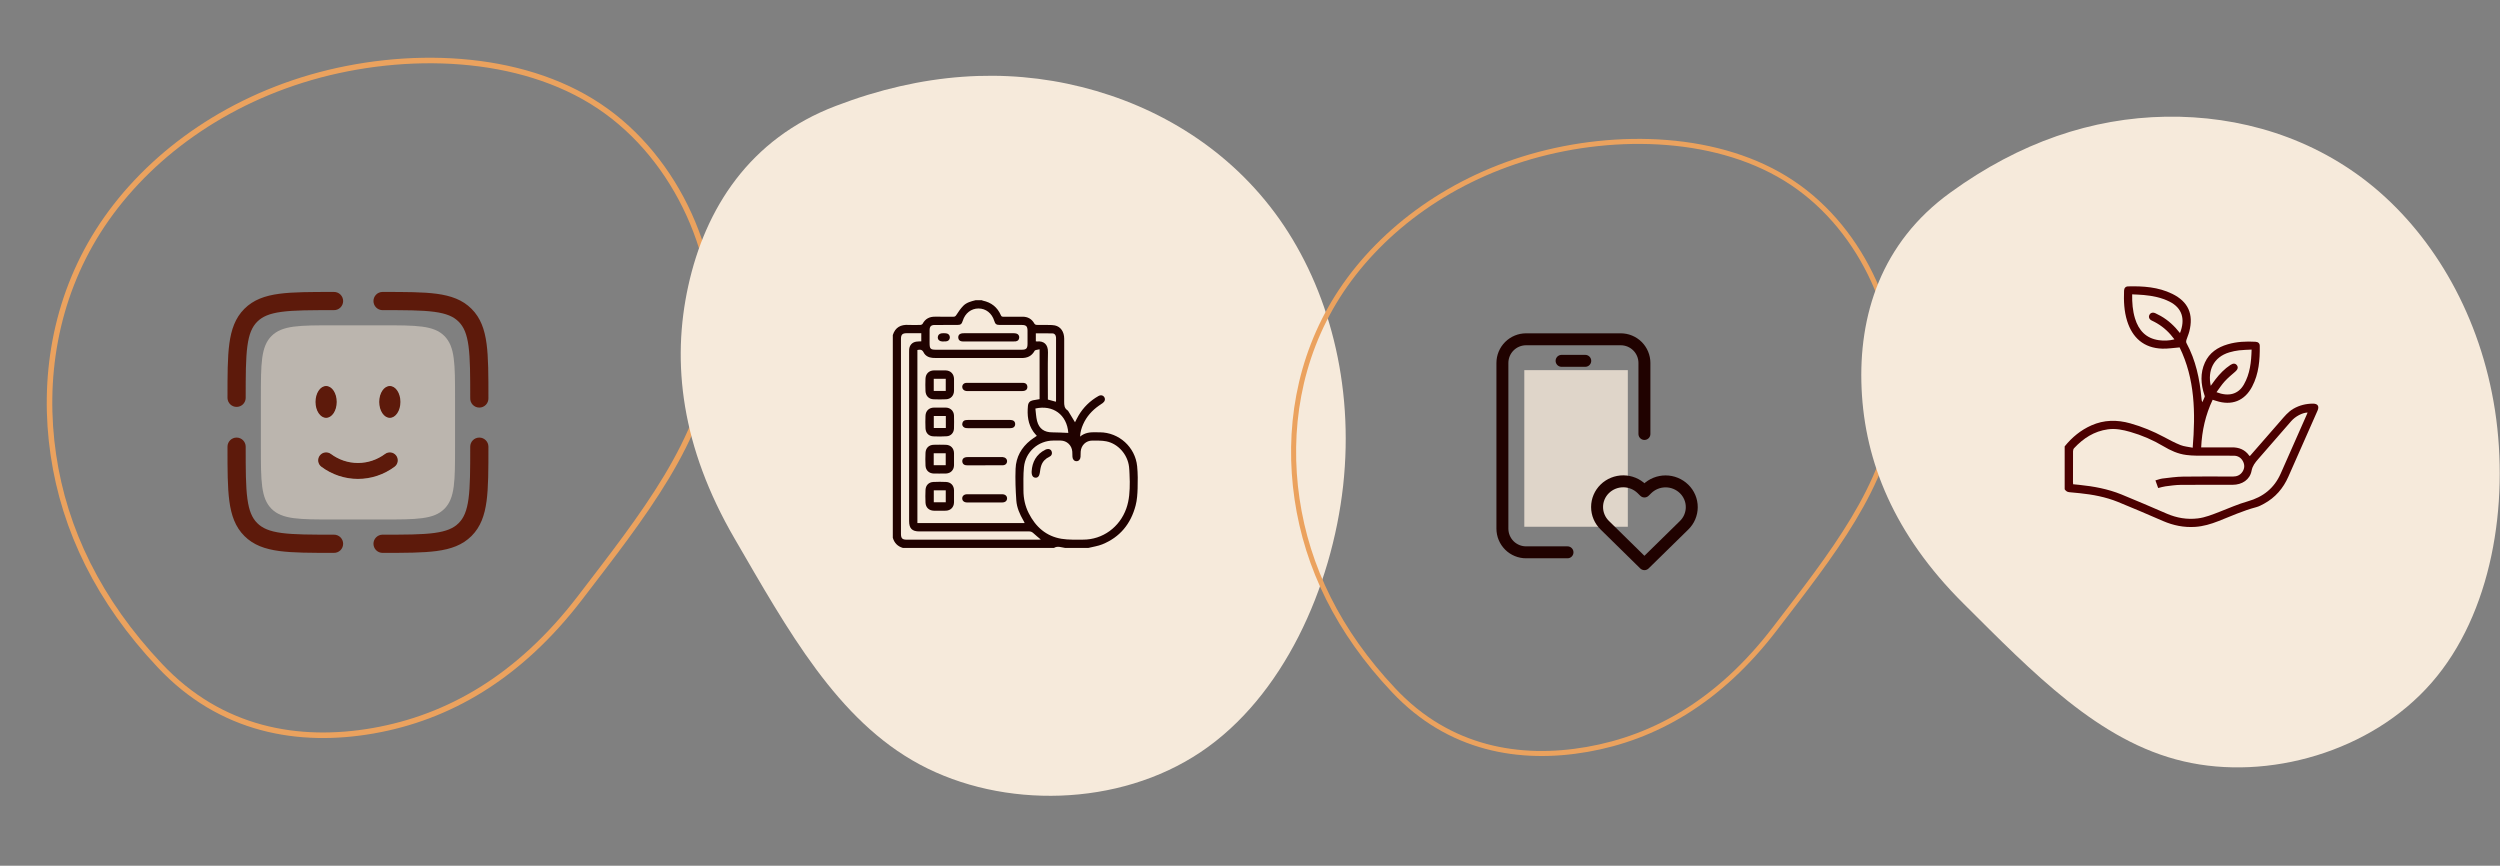 <svg width="283" height="98" viewBox="0 0 283 98" fill="none" xmlns="http://www.w3.org/2000/svg">
<rect x="0" y="0" width="283" height="98" fill="#808080" stroke="none"/>
<path d="M18.103 75.353C24.995 82.69 33.836 84.198 42.256 82.719C50.676 81.239 58.714 76.748 65.694 67.625C72.674 58.502 79.688 49.797 80.702 39.684C81.735 29.55 76.762 17.971 67.82 12.014C58.876 6.039 45.919 5.671 35.214 8.753C24.512 11.854 16.06 18.385 11.115 26.168C6.189 33.949 4.786 42.941 6.038 51.473C7.287 59.986 11.193 68.038 18.103 75.353Z" stroke="#EBA25E" stroke-width="0.628"/>
<path fill-rule="evenodd" clip-rule="evenodd" d="M54.258 49.534C54.828 49.534 55.289 49.995 55.289 50.563V50.641C55.289 53.167 55.289 55.166 55.079 56.73C54.862 58.34 54.406 59.646 53.378 60.674C52.35 61.702 51.045 62.158 49.435 62.375C47.869 62.585 45.87 62.585 43.346 62.585H43.267C43.001 62.575 42.749 62.462 42.564 62.27C42.379 62.078 42.276 61.821 42.276 61.555C42.276 61.288 42.379 61.032 42.564 60.84C42.749 60.648 43.001 60.535 43.267 60.525C45.887 60.525 47.748 60.522 49.16 60.333C50.542 60.147 51.34 59.798 51.922 59.216C52.502 58.636 52.851 57.838 53.037 56.456C53.226 55.044 53.229 53.183 53.229 50.563C53.229 49.995 53.69 49.534 54.258 49.534ZM26.783 49.534C27.351 49.534 27.812 49.995 27.812 50.563C27.812 53.183 27.815 55.044 28.004 56.456C28.19 57.838 28.539 58.636 29.121 59.218C29.703 59.798 30.499 60.147 31.881 60.333C33.293 60.522 35.154 60.525 37.774 60.525C37.912 60.519 38.05 60.542 38.18 60.592C38.309 60.641 38.428 60.716 38.528 60.812C38.627 60.908 38.707 61.024 38.761 61.151C38.816 61.279 38.843 61.416 38.843 61.555C38.843 61.693 38.816 61.831 38.761 61.958C38.707 62.086 38.627 62.201 38.528 62.297C38.428 62.393 38.309 62.468 38.18 62.518C38.05 62.567 37.912 62.59 37.774 62.585H37.695C35.17 62.585 33.17 62.585 31.606 62.375C29.996 62.158 28.691 61.702 27.663 60.674C26.635 59.646 26.179 58.34 25.962 56.73C25.752 55.165 25.752 53.165 25.752 50.641V50.563C25.752 49.995 26.213 49.534 26.783 49.534ZM37.695 33.048H37.774C37.912 33.042 38.05 33.065 38.18 33.114C38.309 33.164 38.428 33.239 38.528 33.335C38.627 33.431 38.707 33.547 38.761 33.674C38.816 33.802 38.843 33.939 38.843 34.078C38.843 34.216 38.816 34.354 38.761 34.481C38.707 34.609 38.627 34.724 38.528 34.82C38.428 34.916 38.309 34.992 38.18 35.041C38.05 35.09 37.912 35.113 37.774 35.108C35.154 35.108 33.293 35.111 31.881 35.3C30.499 35.486 29.703 35.834 29.119 36.416C28.539 36.998 28.19 37.794 28.004 39.177C27.815 40.589 27.812 42.449 27.812 45.069C27.802 45.336 27.689 45.588 27.497 45.773C27.305 45.958 27.049 46.061 26.782 46.061C26.515 46.061 26.259 45.958 26.067 45.773C25.875 45.588 25.762 45.336 25.752 45.069V44.991C25.752 42.465 25.752 40.466 25.962 38.902C26.179 37.292 26.635 35.987 27.663 34.959C28.691 33.931 29.996 33.474 31.606 33.257C33.172 33.048 35.171 33.048 37.695 33.048ZM49.16 35.3C47.748 35.111 45.887 35.108 43.267 35.108C43.001 35.098 42.749 34.985 42.564 34.793C42.379 34.601 42.276 34.344 42.276 34.078C42.276 33.811 42.379 33.555 42.564 33.363C42.749 33.171 43.001 33.058 43.267 33.048H43.346C45.871 33.048 47.871 33.048 49.435 33.257C51.045 33.474 52.35 33.931 53.378 34.959C54.406 35.987 54.862 37.292 55.079 38.902C55.289 40.467 55.289 42.467 55.289 44.991V45.069C55.294 45.208 55.272 45.346 55.222 45.475C55.173 45.605 55.098 45.723 55.002 45.823C54.905 45.923 54.79 46.003 54.663 46.057C54.535 46.111 54.398 46.139 54.259 46.139C54.12 46.139 53.983 46.111 53.855 46.057C53.728 46.003 53.613 45.923 53.516 45.823C53.42 45.723 53.345 45.605 53.296 45.475C53.246 45.346 53.224 45.208 53.229 45.069C53.229 42.449 53.226 40.589 53.037 39.177C52.851 37.794 52.502 36.998 51.92 36.415C51.34 35.834 50.542 35.486 49.16 35.3Z" fill="#5D1A0B"/>
<path d="M38.119 45.498C38.119 46.495 37.582 47.303 36.917 47.303C36.252 47.303 35.715 46.495 35.715 45.499C35.715 44.504 36.254 43.696 36.917 43.696C37.582 43.696 38.119 44.504 38.119 45.498ZM45.332 45.498C45.332 46.495 44.793 47.303 44.13 47.303C43.465 47.303 42.928 46.495 42.928 45.499C42.928 44.504 43.465 43.696 44.13 43.696C44.795 43.696 45.332 44.504 45.332 45.498ZM37.455 51.386C37.263 51.244 37.022 51.184 36.785 51.219C36.549 51.254 36.336 51.382 36.193 51.574C36.051 51.766 35.991 52.007 36.026 52.243C36.061 52.48 36.189 52.693 36.381 52.835C37.577 53.728 39.03 54.212 40.523 54.215C42.017 54.212 43.469 53.728 44.666 52.835C44.761 52.765 44.841 52.676 44.902 52.575C44.963 52.473 45.003 52.361 45.021 52.243C45.038 52.127 45.032 52.007 45.003 51.892C44.974 51.778 44.923 51.67 44.853 51.575C44.782 51.48 44.694 51.399 44.592 51.339C44.491 51.278 44.378 51.237 44.261 51.22C44.144 51.203 44.025 51.209 43.91 51.237C43.795 51.266 43.687 51.317 43.592 51.388C42.707 52.051 41.63 52.41 40.523 52.411C39.386 52.411 38.329 52.036 37.455 51.386Z" fill="#5D1A0B"/>
<g opacity="0.5">
<path d="M38.119 45.497C38.119 46.494 37.58 47.302 36.917 47.302C36.252 47.302 35.715 46.494 35.715 45.499C35.715 44.502 36.252 43.695 36.917 43.695C37.582 43.695 38.119 44.502 38.119 45.497ZM45.331 45.497C45.331 46.494 44.793 47.302 44.129 47.302C43.464 47.302 42.926 46.494 42.926 45.499C42.926 44.502 43.465 43.695 44.129 43.695C44.793 43.695 45.331 44.502 45.331 45.497ZM37.453 51.385C37.261 51.243 37.021 51.183 36.784 51.218C36.548 51.253 36.335 51.38 36.193 51.572C36.05 51.764 35.99 52.005 36.025 52.241C36.06 52.477 36.188 52.69 36.379 52.833C37.549 53.701 38.979 54.214 40.523 54.214C42.017 54.211 43.469 53.727 44.666 52.834C44.761 52.764 44.842 52.675 44.902 52.574C44.963 52.472 45.004 52.359 45.021 52.242C45.038 52.125 45.033 52.006 45.004 51.891C44.975 51.776 44.924 51.668 44.854 51.573C44.783 51.478 44.695 51.397 44.593 51.337C44.492 51.276 44.379 51.235 44.262 51.218C44.145 51.2 44.025 51.206 43.91 51.235C43.796 51.264 43.688 51.315 43.592 51.385C42.707 52.049 41.63 52.409 40.523 52.41C39.386 52.41 38.329 52.034 37.453 51.385Z" fill="#5D1A0B"/>
<path fill-rule="evenodd" clip-rule="evenodd" d="M37.774 36.826H43.267C47.155 36.826 49.098 36.826 50.305 38.033C51.511 39.239 51.511 41.183 51.511 45.069V50.562C51.511 54.45 51.511 56.393 50.305 57.6C49.098 58.806 47.155 58.806 43.269 58.806H37.774C33.888 58.806 31.944 58.806 30.738 57.6C29.531 56.393 29.531 54.45 29.531 50.564V45.069C29.531 41.183 29.531 39.239 30.738 38.033C31.944 36.826 33.888 36.826 37.774 36.826ZM36.19 51.573C36.261 51.477 36.349 51.397 36.451 51.336C36.552 51.275 36.665 51.235 36.782 51.217C36.899 51.2 37.019 51.206 37.134 51.234C37.248 51.263 37.356 51.314 37.452 51.385C38.327 52.035 39.383 52.41 40.522 52.41C41.659 52.41 42.715 52.033 43.591 51.385C43.783 51.243 44.023 51.182 44.26 51.217C44.496 51.252 44.709 51.38 44.851 51.572C44.994 51.764 45.054 52.004 45.019 52.241C44.984 52.477 44.856 52.69 44.665 52.832C43.468 53.726 42.016 54.211 40.522 54.213C39.028 54.211 37.575 53.728 36.378 52.834C36.283 52.763 36.202 52.675 36.141 52.573C36.08 52.472 36.04 52.359 36.023 52.242C36.005 52.125 36.011 52.005 36.04 51.891C36.069 51.776 36.12 51.668 36.19 51.573ZM44.127 47.301C44.792 47.301 45.329 46.494 45.329 45.498C45.329 44.501 44.792 43.695 44.127 43.695C43.462 43.695 42.925 44.501 42.925 45.497C42.925 46.494 43.464 47.301 44.127 47.301ZM36.916 47.301C37.58 47.301 38.118 46.494 38.118 45.498C38.118 44.501 37.579 43.695 36.916 43.695C36.251 43.695 35.713 44.501 35.713 45.497C35.713 46.494 36.251 47.301 36.916 47.301Z" fill="#F6EADB"/>
</g>
<path d="M94.624 11.987C84.808 15.715 79.837 23.641 77.915 32.349C75.992 41.058 77.126 50.596 83.148 60.955C89.169 71.315 94.774 81.541 104.122 86.542C113.485 91.568 126.629 91.379 135.93 85.125C145.251 78.876 150.759 66.527 152.044 54.978C153.311 43.425 150.374 32.676 144.835 24.811C139.291 16.967 131.178 12.036 122.452 9.85C113.746 7.669 104.428 8.233 94.624 11.987Z" fill="#F6EADB"/>
<g clip-path="url(#clip0_13543_14525)">
<path d="M119.313 62.024H102.203C101.617 61.851 101.238 61.467 101.066 60.874V37.928C101.347 37.041 101.977 36.727 102.856 36.78C103.305 36.807 103.757 36.791 104.208 36.779C104.287 36.777 104.402 36.722 104.437 36.656C104.738 36.089 105.211 35.845 105.833 35.849C106.528 35.854 107.222 35.844 107.916 35.854C108.092 35.857 108.171 35.795 108.267 35.643C108.494 35.288 108.738 34.934 109.028 34.632C109.404 34.242 109.924 34.111 110.434 33.984C110.668 33.984 110.903 33.984 111.137 33.984C111.178 34.001 111.217 34.025 111.26 34.034C112.218 34.235 112.907 34.78 113.301 35.69C113.359 35.824 113.436 35.854 113.568 35.853C114.298 35.847 115.029 35.848 115.76 35.851C116.35 35.853 116.797 36.102 117.091 36.632C117.132 36.705 117.248 36.776 117.332 36.778C117.801 36.792 118.27 36.78 118.739 36.787C118.964 36.791 119.193 36.791 119.411 36.837C120.073 36.98 120.468 37.554 120.468 38.352C120.47 40.725 120.475 43.097 120.463 45.469C120.461 45.86 120.48 46.209 120.838 46.445C120.889 46.478 120.927 46.537 120.959 46.591C121.207 46.998 121.452 47.406 121.69 47.801C121.808 47.575 121.932 47.312 122.078 47.061C122.632 46.114 123.39 45.375 124.337 44.835C124.603 44.683 124.865 44.737 125.005 44.959C125.143 45.179 125.079 45.438 124.831 45.623C124.686 45.731 124.531 45.824 124.383 45.929C123.615 46.473 123.001 47.153 122.614 48.024C122.425 48.45 122.287 48.894 122.266 49.423C122.821 48.959 123.435 48.912 124.067 48.936C124.211 48.942 124.356 48.936 124.5 48.937C126.661 48.949 128.508 50.603 128.725 52.779C128.808 53.61 128.804 54.455 128.778 55.292C128.758 55.935 128.715 56.595 128.555 57.213C128.013 59.296 126.776 60.813 124.776 61.62C124.28 61.82 123.735 61.893 123.212 62.024H120.559C120.144 61.969 119.729 61.77 119.313 62.024ZM103.85 39.619V59.209H115.969C115.969 59.179 115.975 59.158 115.968 59.145C115.931 59.072 115.891 59.001 115.85 58.93C115.443 58.222 115.103 57.471 115.047 56.657C114.963 55.459 114.917 54.252 114.964 53.053C115.016 51.741 115.622 50.664 116.646 49.846C116.875 49.663 117.127 49.508 117.369 49.339C117.233 49.178 117.093 49.034 116.98 48.873C116.359 47.988 116.265 46.99 116.362 45.947C116.396 45.58 116.585 45.383 116.924 45.314C117.177 45.263 117.432 45.225 117.681 45.183V39.541C117.468 39.6 117.185 39.594 117.12 39.711C116.788 40.31 116.297 40.531 115.645 40.529C112.397 40.522 109.149 40.526 105.902 40.525C105.785 40.525 105.667 40.522 105.55 40.511C105.119 40.471 104.747 40.278 104.554 39.894C104.386 39.559 104.164 39.552 103.85 39.619ZM127.89 54.541C127.865 53.976 127.871 53.408 127.808 52.848C127.651 51.458 126.578 50.231 125.246 49.961C124.732 49.856 124.188 49.879 123.657 49.874C122.939 49.868 122.388 50.398 122.334 51.121C122.319 51.321 122.331 51.523 122.316 51.723C122.293 52.016 122.11 52.205 121.862 52.207C121.616 52.21 121.426 52.021 121.402 51.73C121.386 51.531 121.398 51.329 121.383 51.129C121.329 50.408 120.774 49.881 120.062 49.871C119.791 49.867 119.521 49.87 119.25 49.87C117.533 49.876 116.09 51.139 115.913 52.873C115.824 53.75 115.854 54.641 115.855 55.525C115.856 56.422 116.044 57.285 116.448 58.086C117.234 59.647 118.435 60.71 120.173 60.993C120.967 61.122 121.791 61.086 122.602 61.087C124.819 61.092 126.749 59.68 127.497 57.563C127.846 56.579 127.894 55.567 127.89 54.541ZM104.29 37.719C103.716 37.719 103.167 37.717 102.618 37.72C102.149 37.722 101.989 37.886 101.989 38.368C101.989 45.723 101.989 53.078 101.989 60.434C101.989 60.935 102.142 61.091 102.634 61.091C107.614 61.092 112.595 61.092 117.575 61.091C117.65 61.091 117.725 61.082 117.822 61.075C117.522 60.821 117.238 60.598 116.976 60.352C116.827 60.211 116.677 60.154 116.473 60.154C112.341 60.16 108.209 60.158 104.076 60.158C103.244 60.158 102.911 59.822 102.911 58.981C102.911 52.602 102.911 46.224 102.911 39.845C102.911 39.745 102.908 39.644 102.917 39.544C102.961 39.064 103.267 38.736 103.74 38.672C103.917 38.648 104.097 38.65 104.29 38.639L104.29 37.719ZM110.763 39.589C112.396 39.589 114.029 39.59 115.661 39.589C116.175 39.588 116.315 39.444 116.317 38.918C116.318 38.426 116.319 37.933 116.316 37.44C116.314 36.94 116.161 36.786 115.667 36.785C114.837 36.784 114.007 36.786 113.177 36.785C112.788 36.784 112.662 36.69 112.55 36.323C112.285 35.458 111.598 34.918 110.765 34.919C109.941 34.92 109.255 35.454 108.988 36.301C108.863 36.697 108.75 36.784 108.348 36.785C107.5 36.786 106.652 36.782 105.804 36.787C105.396 36.789 105.233 36.96 105.23 37.373C105.227 37.856 105.229 38.34 105.229 38.823C105.23 39.49 105.325 39.589 105.974 39.589C107.57 39.589 109.167 39.589 110.763 39.589ZM117.256 38.642C117.334 38.647 117.38 38.656 117.424 38.652C118.119 38.59 118.65 38.941 118.63 39.875C118.595 41.552 118.62 43.23 118.62 44.908V45.229C118.937 45.315 119.228 45.395 119.529 45.477C119.535 45.415 119.543 45.371 119.543 45.326C119.544 42.983 119.544 40.639 119.544 38.296C119.544 38.26 119.542 38.223 119.54 38.187C119.523 37.935 119.39 37.751 119.146 37.743C118.519 37.723 117.892 37.736 117.256 37.736V38.642ZM120.931 49.006C120.786 46.94 119.19 45.796 117.206 46.245C117.266 46.713 117.279 47.199 117.397 47.657C117.626 48.541 118.22 48.942 119.123 48.942C119.722 48.942 120.32 48.983 120.931 49.006Z" fill="#200200"/>
<path d="M106.367 57.813C106.151 57.813 105.934 57.817 105.718 57.812C105.168 57.8 104.794 57.458 104.767 56.901C104.744 56.419 104.744 55.934 104.768 55.452C104.795 54.931 105.136 54.585 105.651 54.559C106.136 54.534 106.625 54.533 107.11 54.559C107.645 54.587 107.986 54.966 107.995 55.505C108.003 55.961 108.004 56.417 107.994 56.873C107.983 57.418 107.607 57.795 107.07 57.811C106.836 57.818 106.602 57.812 106.367 57.812V57.813ZM105.705 55.502V56.859H107.06V55.502H105.705Z" fill="#200200"/>
<path d="M107.996 43.565C107.996 43.793 108.002 44.022 107.995 44.249C107.981 44.783 107.629 45.172 107.103 45.197C106.626 45.219 106.147 45.218 105.67 45.198C105.142 45.177 104.786 44.807 104.765 44.262C104.746 43.798 104.746 43.331 104.765 42.867C104.788 42.302 105.168 41.939 105.725 41.929C106.166 41.921 106.608 41.92 107.05 41.93C107.602 41.942 107.98 42.326 107.995 42.881C108.002 43.109 107.996 43.337 107.996 43.565ZM105.701 44.254H107.059V42.877H105.701V44.254Z" fill="#200200"/>
<path d="M106.373 46.141C106.616 46.141 106.86 46.133 107.103 46.142C107.594 46.162 107.975 46.533 107.991 47.031C108.007 47.523 108.006 48.016 107.991 48.508C107.977 48.979 107.651 49.351 107.185 49.384C106.673 49.42 106.157 49.421 105.645 49.395C105.118 49.367 104.786 49.007 104.765 48.469C104.746 48.005 104.746 47.538 104.765 47.074C104.788 46.505 105.165 46.15 105.723 46.139C105.94 46.135 106.156 46.139 106.373 46.139L106.373 46.141ZM107.068 47.088H105.706V48.449H107.068V47.088Z" fill="#200200"/>
<path d="M106.377 53.608C106.152 53.608 105.926 53.615 105.701 53.606C105.161 53.584 104.796 53.247 104.768 52.705C104.744 52.223 104.744 51.738 104.768 51.256C104.794 50.711 105.158 50.363 105.694 50.349C106.154 50.337 106.614 50.337 107.073 50.35C107.617 50.366 107.984 50.742 107.994 51.289C108.004 51.754 108.005 52.219 107.994 52.684C107.981 53.204 107.621 53.573 107.107 53.602C106.865 53.615 106.621 53.604 106.377 53.604C106.377 53.605 106.377 53.606 106.377 53.608ZM105.697 52.66H107.055V51.306H105.697V52.66Z" fill="#200200"/>
<path d="M112.628 43.337C113.629 43.337 114.63 43.336 115.63 43.337C115.729 43.337 115.83 43.334 115.927 43.35C116.15 43.389 116.278 43.531 116.298 43.756C116.319 43.982 116.221 44.15 116.008 44.224C115.9 44.261 115.778 44.269 115.663 44.269C113.634 44.272 111.606 44.271 109.577 44.271C109.505 44.271 109.432 44.273 109.361 44.262C109.097 44.221 108.918 44.024 108.925 43.788C108.932 43.533 109.122 43.344 109.41 43.341C110.23 43.333 111.05 43.337 111.871 43.337C112.123 43.337 112.376 43.337 112.628 43.337Z" fill="#200200"/>
<path d="M111.924 48.473C111.159 48.473 110.393 48.474 109.627 48.473C109.529 48.472 109.429 48.471 109.332 48.455C109.085 48.416 108.906 48.218 108.928 47.991C108.951 47.748 109.078 47.584 109.332 47.553C109.43 47.541 109.529 47.536 109.628 47.536C111.159 47.535 112.69 47.535 114.222 47.537C114.347 47.537 114.477 47.537 114.597 47.57C114.814 47.629 114.925 47.796 114.919 48.018C114.914 48.227 114.803 48.384 114.596 48.439C114.485 48.469 114.365 48.471 114.248 48.472C113.474 48.474 112.699 48.473 111.924 48.473Z" fill="#200200"/>
<path d="M111.462 52.674C110.84 52.674 110.218 52.674 109.595 52.673C109.496 52.673 109.395 52.675 109.299 52.657C109.073 52.617 108.948 52.462 108.931 52.244C108.914 52.024 109.02 51.851 109.235 51.782C109.345 51.748 109.466 51.741 109.582 51.741C110.836 51.738 112.09 51.739 113.344 51.739C113.398 51.739 113.452 51.736 113.506 51.741C113.807 51.769 114.005 51.96 114 52.217C113.996 52.481 113.801 52.667 113.492 52.67C112.816 52.678 112.139 52.672 111.462 52.672V52.674Z" fill="#200200"/>
<path d="M111.463 56.88C110.804 56.88 110.146 56.882 109.487 56.879C109.141 56.878 108.929 56.702 108.924 56.423C108.919 56.146 109.136 55.95 109.473 55.949C110.799 55.945 112.125 55.945 113.451 55.949C113.789 55.95 114.005 56.145 114.001 56.423C113.996 56.701 113.784 56.878 113.438 56.879C112.78 56.882 112.121 56.88 111.463 56.88Z" fill="#200200"/>
<path d="M116.782 53.359C116.846 52.324 117.291 51.423 118.338 50.903C118.446 50.849 118.581 50.816 118.698 50.827C118.907 50.848 119.038 50.991 119.073 51.201C119.113 51.441 118.998 51.61 118.79 51.706C118.359 51.906 118.043 52.225 117.882 52.668C117.782 52.946 117.748 53.25 117.704 53.545C117.651 53.895 117.476 54.095 117.209 54.075C116.924 54.053 116.765 53.826 116.782 53.359Z" fill="#200200"/>
<path d="M111.922 38.654C110.994 38.654 110.066 38.654 109.137 38.653C109.039 38.653 108.938 38.656 108.841 38.638C108.621 38.596 108.49 38.456 108.475 38.228C108.459 37.99 108.566 37.821 108.797 37.757C108.907 37.726 109.027 37.721 109.143 37.721C111 37.718 112.856 37.718 114.712 37.72C114.819 37.72 114.929 37.726 115.032 37.751C115.268 37.809 115.399 37.998 115.374 38.234C115.349 38.474 115.211 38.611 114.976 38.643C114.887 38.655 114.796 38.653 114.706 38.653C113.778 38.654 112.85 38.654 111.922 38.654Z" fill="#200200"/>
<path d="M106.851 38.652C106.779 38.652 106.707 38.656 106.635 38.651C106.343 38.632 106.162 38.459 106.157 38.2C106.152 37.957 106.321 37.762 106.59 37.731C106.759 37.712 106.933 37.712 107.102 37.733C107.376 37.767 107.531 37.955 107.523 38.208C107.514 38.461 107.344 38.627 107.067 38.649C106.995 38.655 106.923 38.65 106.851 38.65C106.851 38.651 106.851 38.651 106.851 38.652Z" fill="#200200"/>
</g>
<path d="M157.77 78.149C164.023 84.805 172.042 86.173 179.681 84.831C187.319 83.489 194.61 79.415 200.942 71.139C207.274 62.863 213.637 54.966 214.557 45.793C215.493 36.6 210.983 26.096 202.871 20.693C194.757 15.272 183.003 14.938 173.293 17.734C163.585 20.547 155.917 26.472 151.431 33.532C146.963 40.59 145.69 48.748 146.826 56.487C147.96 64.209 151.502 71.513 157.77 78.149Z" stroke="#EBA25E" stroke-width="0.57"/>
<rect opacity="0.8" x="172.551" y="41.9" width="11.719" height="17.729" fill="#F6EADB"/>
<path d="M177.441 62.523H172.752C172.041 62.523 171.36 62.241 170.857 61.738C170.355 61.236 170.072 60.554 170.072 59.844V41.088C170.072 40.377 170.355 39.696 170.857 39.193C171.36 38.691 172.041 38.408 172.752 38.408H183.469C184.18 38.408 184.862 38.691 185.364 39.193C185.867 39.696 186.149 40.377 186.149 41.088V49.126M176.771 40.847H179.45" stroke="#200200" stroke-width="1.352" stroke-linecap="round" stroke-linejoin="round"/>
<path d="M186.148 63.864L190.636 59.465C190.912 59.197 191.131 58.878 191.28 58.525C191.43 58.172 191.508 57.792 191.508 57.409C191.509 57.025 191.433 56.645 191.284 56.292C191.135 55.938 190.918 55.618 190.643 55.35C190.084 54.802 189.332 54.494 188.549 54.493C187.766 54.491 187.013 54.796 186.451 55.342L186.151 55.637L185.852 55.342C185.293 54.794 184.541 54.487 183.758 54.485C182.975 54.484 182.223 54.788 181.661 55.334C181.386 55.601 181.167 55.92 181.017 56.273C180.867 56.627 180.79 57.006 180.789 57.389C180.788 57.773 180.864 58.153 181.013 58.506C181.161 58.86 181.379 59.18 181.653 59.448L186.148 63.864Z" stroke="#200200" stroke-width="1.352" stroke-linecap="round" stroke-linejoin="round"/>
<path d="M220.795 21.789C212.911 27.474 210.365 35.752 210.733 43.999C211.1 52.247 214.399 60.503 222.265 68.323C230.131 76.144 237.593 83.945 247.15 86.177C256.725 88.428 268.433 85.109 275.251 77.289C282.088 69.468 284.055 57.107 282.437 46.473C280.802 35.838 275.6 26.931 268.764 21.226C261.927 15.54 253.491 13.075 245.165 13.211C236.858 13.347 228.661 16.083 220.795 21.789Z" fill="#F6EADB"/>
<path d="M233.721 50.531C234.546 49.51 235.533 48.692 236.741 48.155C238.18 47.515 239.649 47.503 241.149 47.923C242.477 48.295 243.738 48.816 244.952 49.464C245.567 49.793 246.185 50.125 246.832 50.383C247.246 50.547 247.713 50.578 248.213 50.681C248.535 46.724 248.475 42.894 246.733 39.326C246.043 39.38 245.411 39.486 244.784 39.468C242.663 39.408 241.384 38.21 240.796 36.348C240.441 35.225 240.398 34.064 240.444 32.898C240.455 32.614 240.609 32.427 240.89 32.419C242.613 32.375 244.32 32.49 245.895 33.261C247.714 34.152 248.333 35.563 247.828 37.53C247.742 37.861 247.594 38.175 247.494 38.503C247.463 38.604 247.46 38.744 247.507 38.831C248.562 40.784 249.007 42.899 249.205 45.081C249.219 45.228 249.234 45.374 249.297 45.531C249.391 45.326 249.494 45.124 249.575 44.914C249.596 44.859 249.558 44.777 249.536 44.711C249.132 43.48 249.048 42.247 249.596 41.04C250.1 39.93 251.031 39.313 252.173 38.977C253.198 38.674 254.25 38.629 255.31 38.687C255.614 38.703 255.801 38.854 255.805 39.147C255.827 40.739 255.701 42.314 254.945 43.756C254.088 45.391 252.626 45.954 250.864 45.377C250.741 45.336 250.618 45.298 250.473 45.252C249.663 46.962 249.261 48.748 249.172 50.645H249.481C250.537 50.645 251.594 50.654 252.65 50.642C253.463 50.632 254.129 50.903 254.61 51.573C254.625 51.594 254.653 51.606 254.684 51.628C255.836 50.306 256.987 48.986 258.14 47.666C258.586 47.155 259.008 46.622 259.614 46.27C260.304 45.871 261.045 45.694 261.835 45.691C262.368 45.69 262.563 45.988 262.348 46.475C261.249 48.966 260.142 51.453 259.048 53.947C258.464 55.278 257.567 56.324 256.282 57.024C256.005 57.175 255.717 57.329 255.415 57.409C253.93 57.801 252.536 58.436 251.114 58.994C250.267 59.327 249.407 59.583 248.491 59.643C247.223 59.727 246.024 59.482 244.864 58.983C243.159 58.25 241.459 57.506 239.738 56.813C238.363 56.259 236.912 55.983 235.439 55.831C235.039 55.79 234.639 55.748 234.239 55.716C234.003 55.697 233.846 55.57 233.721 55.387L233.721 50.531ZM234.676 54.816C234.93 54.842 235.153 54.864 235.376 54.886C237.008 55.053 238.615 55.35 240.139 55.968C241.868 56.667 243.577 57.416 245.291 58.151C246.413 58.632 247.572 58.832 248.792 58.683C249.657 58.578 250.447 58.246 251.248 57.938C252.309 57.529 253.354 57.059 254.444 56.752C256.19 56.26 257.444 55.26 258.174 53.61C259.155 51.392 260.135 49.173 261.115 46.954C261.151 46.873 261.183 46.79 261.22 46.699C260.628 46.713 259.836 47.133 259.367 47.671C258.118 49.105 256.87 50.54 255.622 51.974C255.284 52.362 254.984 52.729 254.877 53.292C254.687 54.299 253.814 54.878 252.726 54.88C250.763 54.884 248.799 54.87 246.836 54.889C246.269 54.895 245.702 54.98 245.138 55.052C244.865 55.087 244.598 55.175 244.305 55.245C244.201 54.956 244.102 54.682 243.994 54.381C244.289 54.301 244.544 54.197 244.808 54.166C245.577 54.076 246.348 53.966 247.119 53.953C248.998 53.923 250.878 53.94 252.757 53.946C253.224 53.947 253.601 53.785 253.853 53.394C254.093 53.022 254.112 52.619 253.907 52.226C253.692 51.814 253.339 51.588 252.867 51.586C251.446 51.581 250.025 51.588 248.603 51.579C248.231 51.576 247.856 51.549 247.486 51.502C246.542 51.383 245.7 50.994 244.891 50.511C243.717 49.81 242.47 49.271 241.152 48.893C240.321 48.655 239.482 48.481 238.611 48.601C237.055 48.814 235.827 49.618 234.783 50.739C234.706 50.821 234.668 50.969 234.667 51.087C234.659 52.24 234.662 53.393 234.662 54.547C234.663 54.629 234.671 54.71 234.676 54.816ZM246.775 37.704C247.388 36.149 247.042 34.864 245.576 34.135C244.669 33.684 243.692 33.491 242.692 33.396C242.259 33.355 241.823 33.345 241.361 33.32C241.348 34.279 241.415 35.181 241.686 36.059C242.101 37.406 242.933 38.307 244.39 38.51C244.965 38.59 245.541 38.57 246.146 38.416C245.991 38.224 245.864 38.053 245.724 37.893C245.13 37.208 244.419 36.677 243.593 36.294C243.284 36.152 243.189 35.885 243.32 35.635C243.445 35.398 243.706 35.326 243.999 35.462C244.202 35.556 244.401 35.658 244.595 35.768C245.452 36.253 246.154 36.913 246.775 37.704ZM254.882 39.573C254.375 39.601 253.916 39.606 253.464 39.659C253.094 39.703 252.725 39.779 252.368 39.885C250.535 40.428 249.893 41.974 250.257 43.674C250.435 43.428 250.597 43.191 250.773 42.965C251.266 42.329 251.816 41.749 252.496 41.304C252.805 41.101 253.068 41.123 253.233 41.366C253.388 41.593 253.301 41.837 253.042 42.06C252.626 42.417 252.202 42.772 251.832 43.175C251.492 43.545 251.22 43.978 250.908 44.397C252.288 44.934 253.377 44.629 254.009 43.523C254.699 42.318 254.844 40.983 254.882 39.573Z" fill="#4C0000"/>
<defs>
<clipPath id="clip0_13543_14525">
<rect width="28.656" height="28.04" fill="white" transform="translate(100.758 33.984)"/>
</clipPath>
</defs>
</svg>
